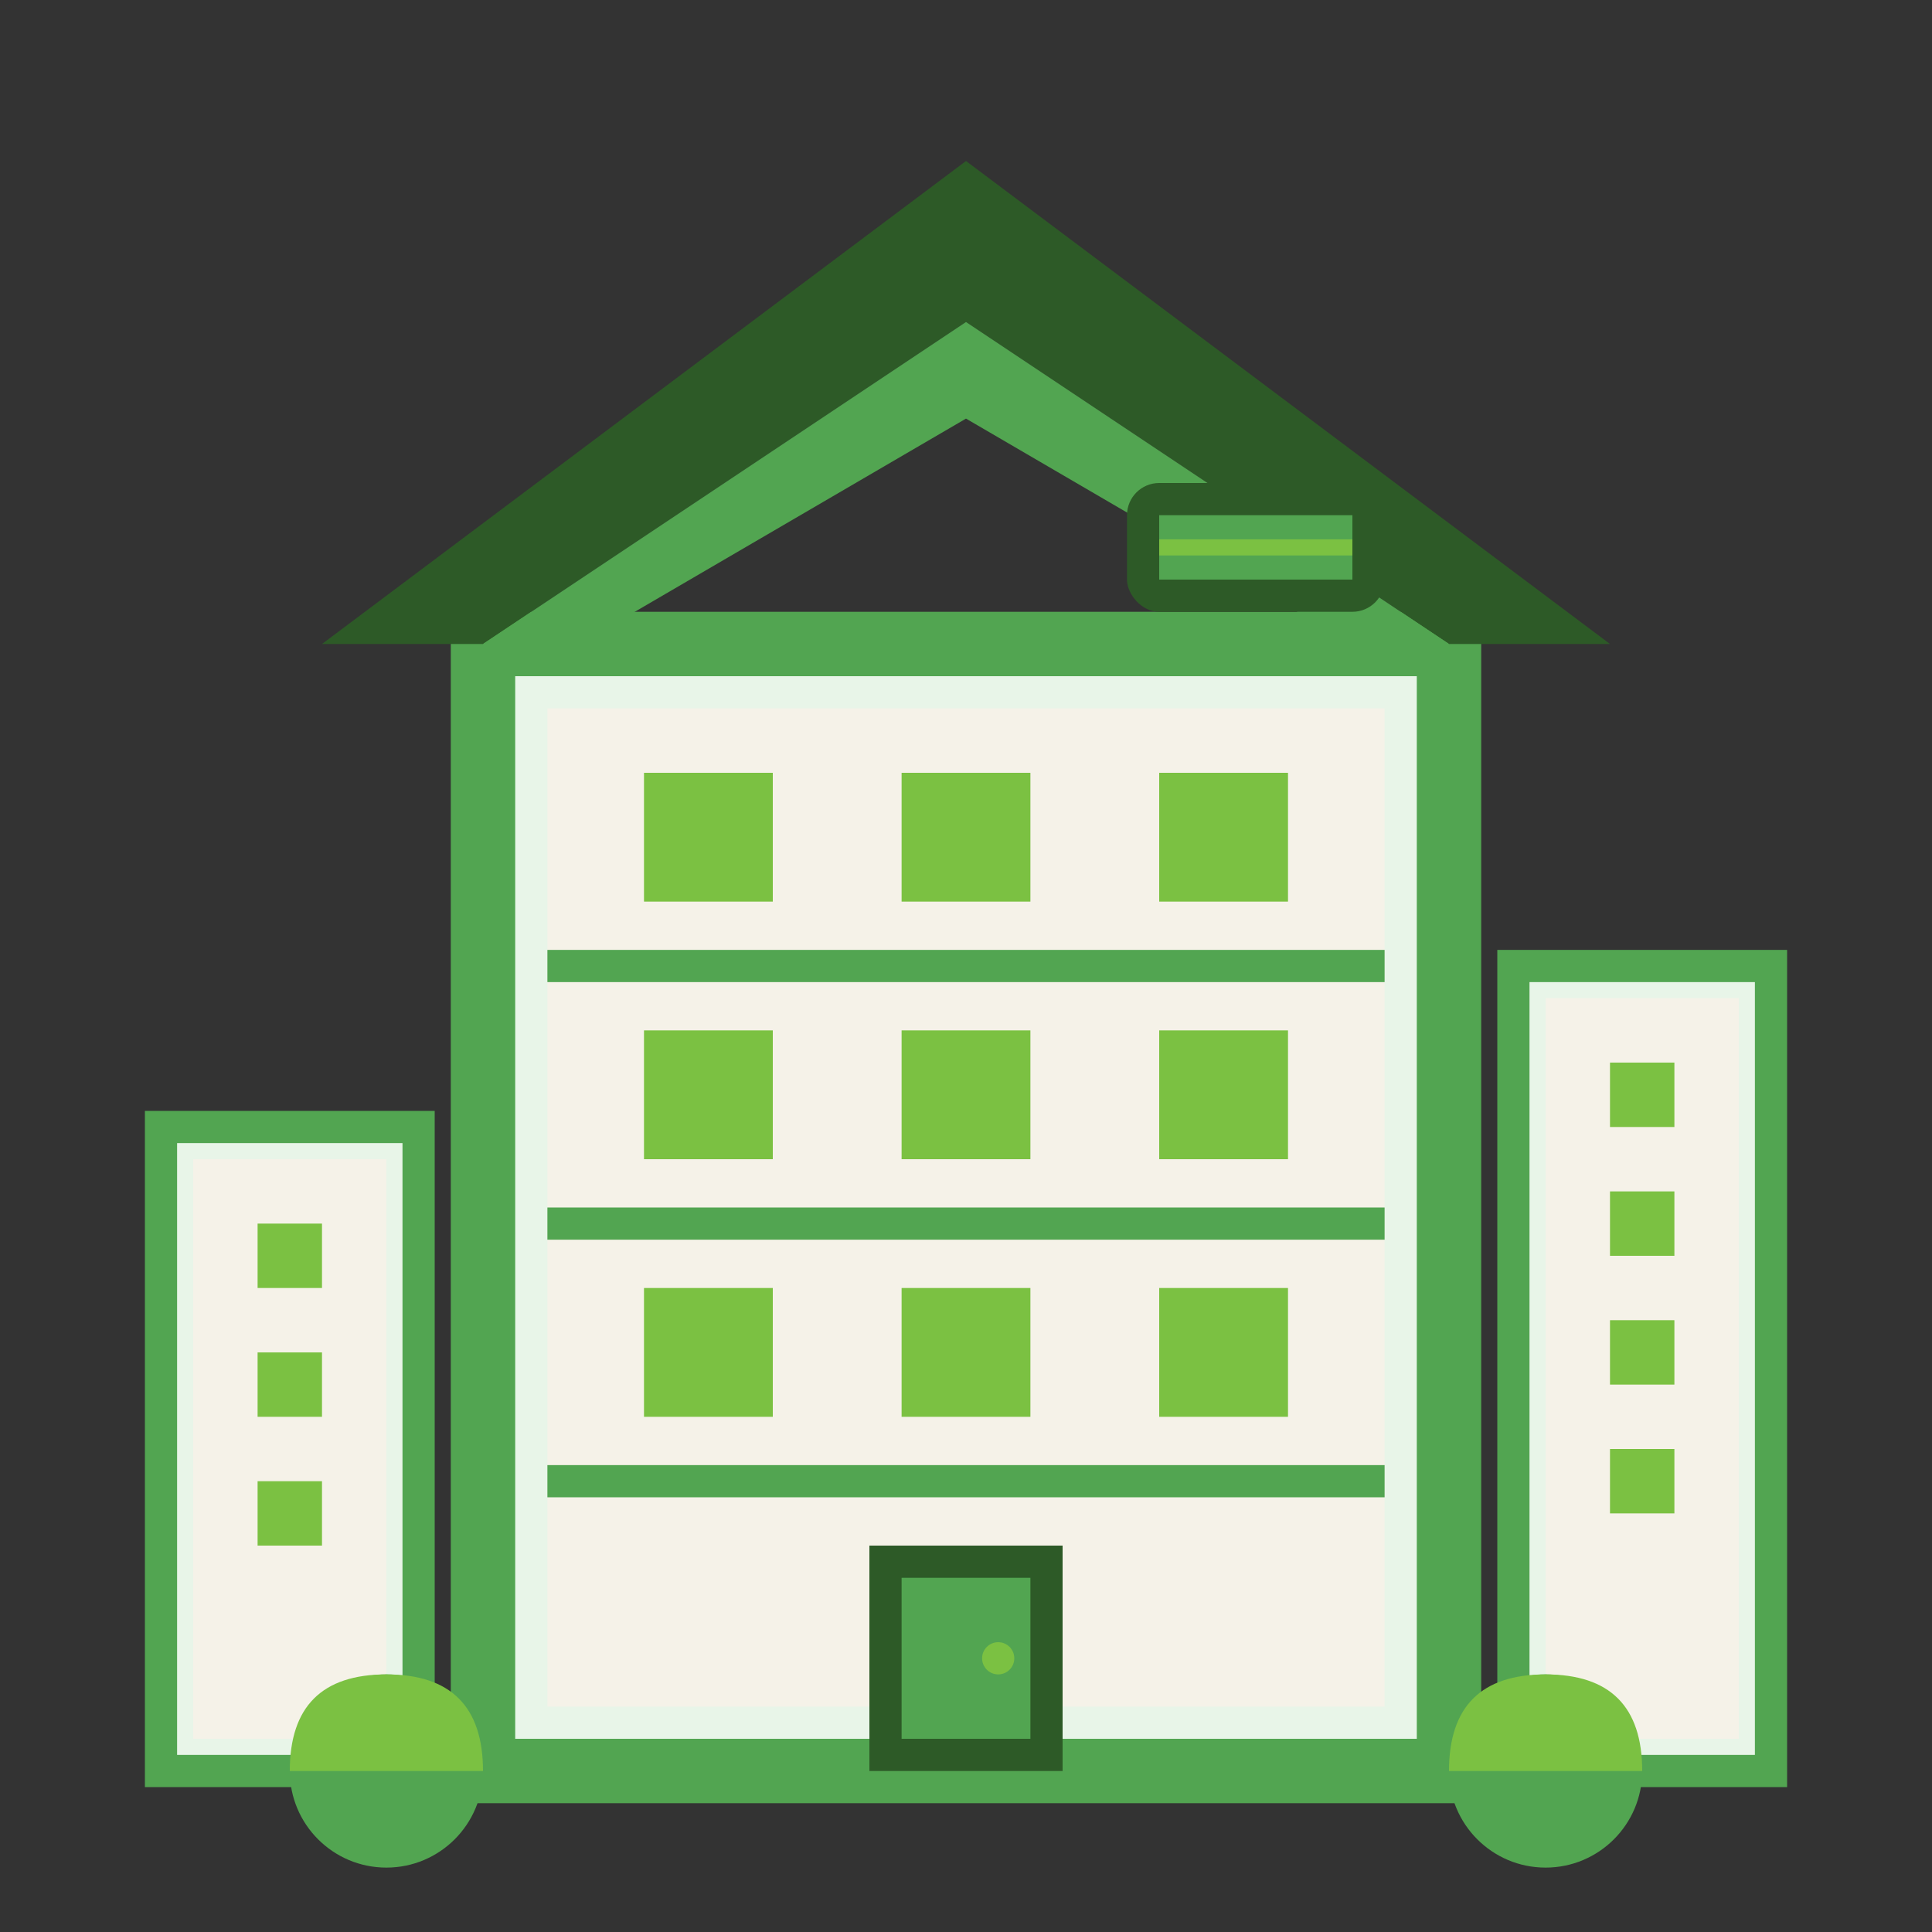 <svg width="60" height="60" viewBox="0 0 60 60" fill="none" xmlns="http://www.w3.org/2000/svg">
  <rect x="0" y="0" width="60" height="60" fill="#333333" stroke="none"/>
  <!-- Main building -->
  <rect x="15" y="20" width="30" height="35" fill="#e8f5e8" stroke="#52a551" stroke-width="2"/>
  <rect x="17" y="22" width="26" height="31" fill="#f5f2e8"/>
  
  <!-- Building floors -->
  <line x1="17" y1="30" x2="43" y2="30" stroke="#52a551" stroke-width="1"/>
  <line x1="17" y1="38" x2="43" y2="38" stroke="#52a551" stroke-width="1"/>
  <line x1="17" y1="46" x2="43" y2="46" stroke="#52a551" stroke-width="1"/>
  
  <!-- Windows -->
  <rect x="20" y="24" width="4" height="4" fill="#7bc142"/>
  <rect x="28" y="24" width="4" height="4" fill="#7bc142"/>
  <rect x="36" y="24" width="4" height="4" fill="#7bc142"/>
  
  <rect x="20" y="32" width="4" height="4" fill="#7bc142"/>
  <rect x="28" y="32" width="4" height="4" fill="#7bc142"/>
  <rect x="36" y="32" width="4" height="4" fill="#7bc142"/>
  
  <rect x="20" y="40" width="4" height="4" fill="#7bc142"/>
  <rect x="28" y="40" width="4" height="4" fill="#7bc142"/>
  <rect x="36" y="40" width="4" height="4" fill="#7bc142"/>
  
  <!-- Entrance door -->
  <rect x="27" y="48" width="6" height="7" fill="#2d5a27"/>
  <rect x="28" y="49" width="4" height="5" fill="#52a551"/>
  <circle cx="31" cy="51.5" r="0.5" fill="#7bc142"/>
  
  <!-- Roof -->
  <path d="M10 20L30 5L50 20H45L30 10L15 20H10z" fill="#2d5a27"/>
  <path d="M15 20L30 10L45 20H42L30 13L18 20H15z" fill="#52a551"/>
  
  <!-- Smaller buildings -->
  <rect x="5" y="35" width="8" height="20" fill="#e8f5e8" stroke="#52a551" stroke-width="1"/>
  <rect x="6" y="36" width="6" height="18" fill="#f5f2e8"/>
  <rect x="8" y="38" width="2" height="2" fill="#7bc142"/>
  <rect x="8" y="42" width="2" height="2" fill="#7bc142"/>
  <rect x="8" y="46" width="2" height="2" fill="#7bc142"/>
  
  <rect x="47" y="30" width="8" height="25" fill="#e8f5e8" stroke="#52a551" stroke-width="1"/>
  <rect x="48" y="31" width="6" height="23" fill="#f5f2e8"/>
  <rect x="50" y="33" width="2" height="2" fill="#7bc142"/>
  <rect x="50" y="37" width="2" height="2" fill="#7bc142"/>
  <rect x="50" y="41" width="2" height="2" fill="#7bc142"/>
  <rect x="50" y="45" width="2" height="2" fill="#7bc142"/>
  
  <!-- Green elements -->
  <circle cx="12" cy="55" r="3" fill="#52a551"/>
  <path d="M9 55c0-2 1-3 3-3s3 1 3 3" fill="#7bc142"/>
  
  <circle cx="48" cy="55" r="3" fill="#52a551"/>
  <path d="M45 55c0-2 1-3 3-3s3 1 3 3" fill="#7bc142"/>
  
  <!-- Eco features -->
  <rect x="35" y="15" width="8" height="4" rx="1" fill="#2d5a27"/>
  <rect x="36" y="16" width="6" height="2" fill="#52a551"/>
  <line x1="36" y1="17" x2="42" y2="17" stroke="#7bc142" stroke-width="0.5"/>
</svg>
